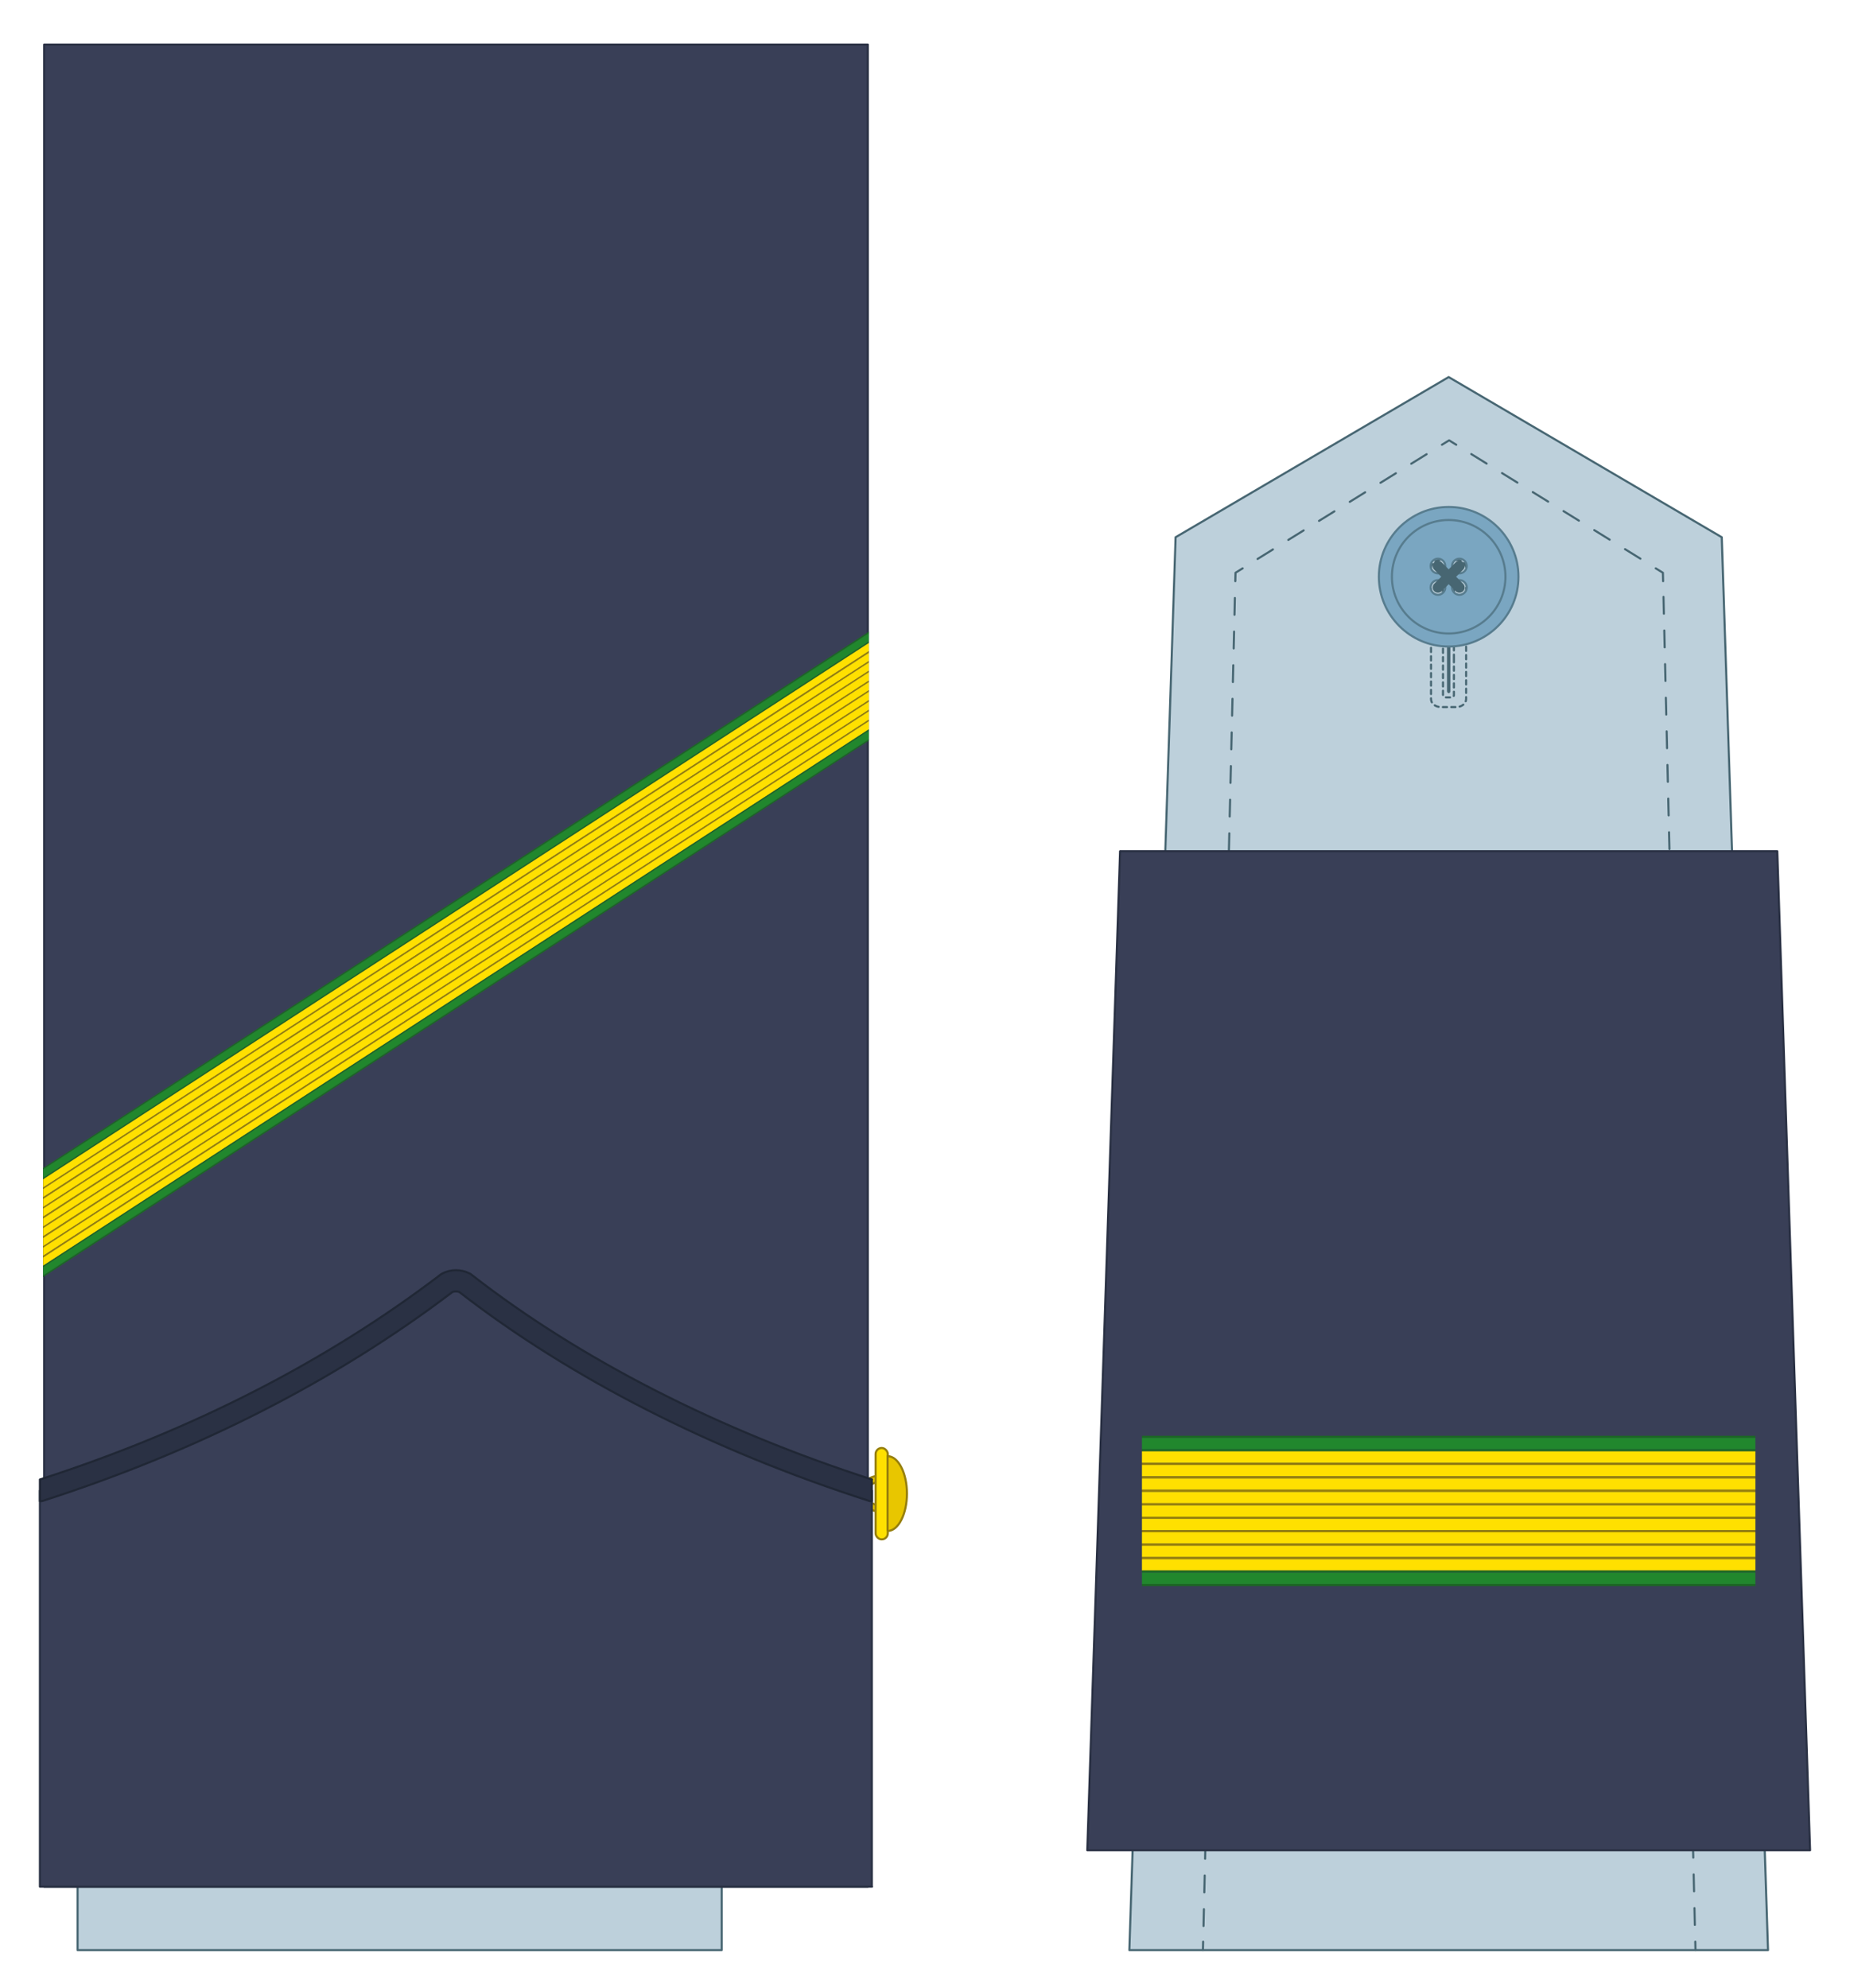 <?xml version="1.0" encoding="UTF-8"?>
<svg id="Capa_1" xmlns="http://www.w3.org/2000/svg" version="1.1" viewBox="0 0 880 945.8">
  <!-- Generator: Adobe Illustrator 29.5.0, SVG Export Plug-In . SVG Version: 2.1.0 Build 137)  -->
  <defs>
    <style>
      .st0, .st1 {
        stroke: #967f0c;
      }

      .st0, .st1, .st2, .st3 {
        stroke-miterlimit: 10;
      }

      .st0, .st4 {
        fill: #ffe000;
      }

      .st5 {
        fill: #967f0c;
      }

      .st1 {
        fill: #e8c600;
      }

      .st6 {
        stroke-width: 5px;
      }

      .st6, .st7, .st8, .st9, .st10, .st11, .st12, .st13 {
        stroke-linecap: round;
        stroke-linejoin: round;
      }

      .st6, .st14, .st9, .st11, .st12, .st13, .st3 {
        fill: none;
      }

      .st6, .st9, .st10, .st11, .st12, .st13 {
        stroke: #476672;
      }

      .st7 {
        fill: #2a3144;
        stroke: #202735;
      }

      .st8 {
        fill: #393f57;
        stroke: #2a3144;
      }

      .st9 {
        stroke-dasharray: 2;
      }

      .st2 {
        fill: #7aa6c1;
      }

      .st2, .st3 {
        stroke: #577c8e;
      }

      .st15 {
        fill: #21872d;
      }

      .st10 {
        fill: #bdd0db;
      }

      .st16 {
        fill: #476672;
      }

      .st17 {
        fill: #1b6823;
      }

      .st11 {
        stroke-dasharray: 8.6 8.6;
      }

      .st12 {
        stroke-dasharray: 8 8;
      }
    </style>
  </defs>
  <g>
    <polygon class="st10" points="689.1 179.4 559.2 255.6 537.2 927.8 841 927.8 819 255.6 689.1 179.4"/>
    <path class="st14" d="M815.3,927.8"/>
    <g>
      <line class="st13" x1="806.5" y1="927.8" x2="806.4" y2="923.8"/>
      <line class="st12" x1="806.2" y1="915.8" x2="791.2" y2="280.5"/>
      <polyline class="st13" points="791.1 276.5 791 272.5 787.6 270.4"/>
      <line class="st11" x1="780.3" y1="265.8" x2="696.4" y2="213.9"/>
      <polyline class="st13" points="692.7 211.6 689.3 209.5 685.9 211.6"/>
      <line class="st11" x1="678.6" y1="216.1" x2="594.7" y2="268.1"/>
      <polyline class="st13" points="591.1 270.4 587.7 272.5 587.6 276.5"/>
      <line class="st12" x1="587.4" y1="284.5" x2="572.4" y2="919.8"/>
      <line class="st13" x1="572.3" y1="923.8" x2="572.2" y2="927.8"/>
    </g>
    <path class="st9" d="M692.7,266.4h-7.3c-2.6,0-4.7,1.7-4.7,3.8v62.4c0,2.1,2.1,3.8,4.7,3.8h7.3c2.6,0,4.7-1.7,4.7-3.8v-62.4c0-2.1-2.1-3.8-4.7-3.8ZM691.6,313.1v17.6c0,.6-.6,1.1-1.4,1.1h-2.4c-.8,0-1.4-.5-1.4-1.1v-58.5c0-.6.6-1.1,1.4-1.1h2.4c.8,0,1.4.5,1.4,1.1v40.9Z"/>
    <path class="st16" d="M689.9,328.8v-48c0-.5-.4-1-.8-1h0c-.5,0-.8.4-.8,1v48c0,.5.4,1,.8,1h0c.5,0,.8-.4.8-1Z"/>
    <g>
      <path class="st2" d="M689.1,241.2c-18.3,0-33.2,14.9-33.2,33.2s14.9,33.2,33.2,33.2,33.2-14.9,33.2-33.2-14.9-33.2-33.2-33.2ZM684,283c-1.9,0-3.5-1.6-3.5-3.5s1.6-3.5,3.5-3.5,3.5,1.6,3.5,3.5-1.6,3.5-3.5,3.5ZM684,272.8c-1.9,0-3.5-1.6-3.5-3.5s1.6-3.5,3.5-3.5,3.5,1.6,3.5,3.5-1.6,3.5-3.5,3.5ZM694.2,283c-1.9,0-3.5-1.6-3.5-3.5s1.6-3.5,3.5-3.5,3.5,1.6,3.5,3.5-1.6,3.5-3.5,3.5ZM694.2,272.8c-1.9,0-3.5-1.6-3.5-3.5s1.6-3.5,3.5-3.5,3.5,1.6,3.5,3.5-1.6,3.5-3.5,3.5Z"/>
      <circle class="st3" cx="689.1" cy="274.4" r="27"/>
    </g>
    <line class="st6" x1="684" y1="269.3" x2="694.2" y2="279.5"/>
    <line class="st6" x1="684" y1="279.5" x2="694.2" y2="269.3"/>
    <polygon class="st8" points="532.8 405 517.2 880.3 861 880.3 845.4 405 532.8 405"/>
  </g>
  <g>
    <g>
      <rect class="st17" x="543.2" y="683.1" width="291.8" height="1"/>
      <rect class="st15" x="543.2" y="684.1" width="291.8" height="5.4"/>
    </g>
    <g>
      <rect class="st17" x="543.2" y="689.5" width="291.8" height="1"/>
      <rect class="st4" x="543.2" y="690.5" width="291.8" height="5.4"/>
    </g>
    <g>
      <rect class="st5" x="543.2" y="696" width="291.8" height="1"/>
      <rect class="st4" x="543.2" y="697" width="291.8" height="5.4"/>
    </g>
    <g>
      <rect class="st5" x="543.2" y="702.4" width="291.8" height="1"/>
      <rect class="st4" x="543.2" y="703.4" width="291.8" height="5.4"/>
    </g>
    <g>
      <rect class="st5" x="543.2" y="708.8" width="291.8" height="1"/>
      <rect class="st4" x="543.2" y="709.8" width="291.8" height="5.4"/>
    </g>
    <g>
      <rect class="st5" x="543.2" y="715.2" width="291.8" height="1"/>
      <rect class="st4" x="543.2" y="716.2" width="291.8" height="5.4"/>
    </g>
    <g>
      <rect class="st5" x="543.2" y="721.6" width="291.8" height="1"/>
      <rect class="st4" x="543.2" y="722.6" width="291.8" height="5.4"/>
    </g>
    <g>
      <rect class="st5" x="543.2" y="728" width="291.8" height="1"/>
      <rect class="st4" x="543.2" y="729" width="291.8" height="5.4"/>
    </g>
    <g>
      <rect class="st5" x="543.2" y="734.4" width="291.8" height="1"/>
      <rect class="st4" x="543.2" y="735.4" width="291.8" height="5.4"/>
    </g>
    <g>
      <rect class="st5" x="543.2" y="740.8" width="291.8" height="1"/>
      <rect class="st4" x="543.2" y="741.8" width="291.8" height="5.4"/>
    </g>
    <g>
      <rect class="st17" x="543.2" y="753.6" width="291.8" height="1"/>
      <rect class="st17" x="543.2" y="747.2" width="291.8" height="1"/>
      <rect class="st15" x="543.2" y="748.2" width="291.8" height="5.4"/>
    </g>
  </g>
  <rect class="st10" x="36.9" y="51.4" width="306.4" height="876.4"/>
  <rect class="st8" x="21" y="21.2" width="391.8" height="876.4"/>
  <path class="st1" d="M417.8,716c-3,0-5.4-2.4-5.4-5.4s2.4-5.4,5.4-5.4v-3c-4.6,0-8.4,3.8-8.4,8.4s3.8,8.4,8.4,8.4v-3Z"/>
  <path class="st8" d="M414.8,897.6H19v-188.4c68.6-20.5,132.7-55,193.6-98.8,2.7-1.4,5.8-1.4,8.5,0,59.1,43.5,123.5,76.6,193.6,98.8v188.4Z"/>
  <rect class="st0" x="416.5" y="688.9" width="5.8" height="43.5" rx="2.9" ry="2.9"/>
  <path class="st1" d="M422.2,728.4c5.1,0,9.2-8,9.2-17.8s-4.1-17.8-9.2-17.8v35.6Z"/>
  <path class="st7" d="M414.8,703.9c-73.2-23.6-139-57.3-190.6-97.5-.2-.2-.5-.4-.8-.5-4.1-2.1-8.9-2.1-13,0-.3.1-.5.3-.8.5-54.3,41.4-118.4,74.2-190.6,97.5v10.3c.5,0,1,0,1.5-.2,73.7-23.7,139.2-57.1,194.7-99.3,1-.4,2.2-.4,3.3,0,52.8,41,120.1,75.3,194.7,99.3.5.2,1,.2,1.5.2v-10.2Z"/>
  <g>
    <g>
      <polygon class="st17" points="413.3 301.3 20.5 556.4 20.5 555.7 413.3 300.5 413.3 301.3"/>
      <polygon class="st15" points="413.3 305.2 20.5 560.4 20.5 556.4 413.3 301.3 413.3 305.2"/>
    </g>
    <g>
      <polygon class="st17" points="413.3 305.9 20.5 561.1 20.5 560.4 413.3 305.2 413.3 305.9"/>
      <polygon class="st4" points="413.3 309.8 20.5 565 20.5 561.1 413.3 305.9 413.3 309.8"/>
    </g>
    <g>
      <polygon class="st5" points="413.3 310.6 20.5 565.7 20.5 565 413.3 309.8 413.3 310.6"/>
      <polygon class="st4" points="413.3 314.5 20.5 569.6 20.5 565.7 413.3 310.6 413.3 314.5"/>
    </g>
    <g>
      <polygon class="st5" points="413.3 315.2 20.5 570.4 20.5 569.6 413.3 314.5 413.3 315.2"/>
      <polygon class="st4" points="413.3 319.1 20.5 574.3 20.5 570.4 413.3 315.2 413.3 319.1"/>
    </g>
    <g>
      <polygon class="st5" points="413.3 319.8 20.5 575 20.5 574.3 413.3 319.1 413.3 319.8"/>
      <polygon class="st4" points="413.3 323.8 20.5 578.9 20.5 575 413.3 319.8 413.3 323.8"/>
    </g>
    <g>
      <polygon class="st5" points="413.3 324.5 20.5 579.7 20.5 578.9 413.3 323.8 413.3 324.5"/>
      <polygon class="st4" points="413.3 328.4 20.5 583.6 20.5 579.7 413.3 324.5 413.3 328.4"/>
    </g>
    <g>
      <polygon class="st5" points="413.3 329.1 20.5 584.3 20.5 583.6 413.3 328.4 413.3 329.1"/>
      <polygon class="st4" points="413.3 333.1 20.5 588.2 20.5 584.3 413.3 329.1 413.3 333.1"/>
    </g>
    <g>
      <polygon class="st5" points="413.3 333.8 20.5 589 20.5 588.2 413.3 333.1 413.3 333.8"/>
      <polygon class="st4" points="413.3 337.7 20.5 592.9 20.5 589 413.3 333.8 413.3 337.7"/>
    </g>
    <g>
      <polygon class="st5" points="413.3 338.4 20.5 593.6 20.5 592.9 413.3 337.7 413.3 338.4"/>
      <polygon class="st4" points="413.3 342.4 20.5 597.5 20.5 593.6 413.3 338.4 413.3 342.4"/>
    </g>
    <g>
      <polygon class="st5" points="413.3 343.1 20.5 598.3 20.5 597.5 413.3 342.4 413.3 343.1"/>
      <polygon class="st4" points="413.3 347 20.5 602.2 20.5 598.3 413.3 343.1 413.3 347"/>
    </g>
    <g>
      <polygon class="st17" points="413.3 352.4 20.5 607.6 20.5 606.8 413.3 351.7 413.3 352.4"/>
      <polygon class="st17" points="413.3 347.7 20.5 602.9 20.5 602.2 413.3 347 413.3 347.7"/>
      <polygon class="st15" points="413.3 351.7 20.5 606.8 20.5 602.9 413.3 347.7 413.3 351.7"/>
    </g>
  </g>
</svg>